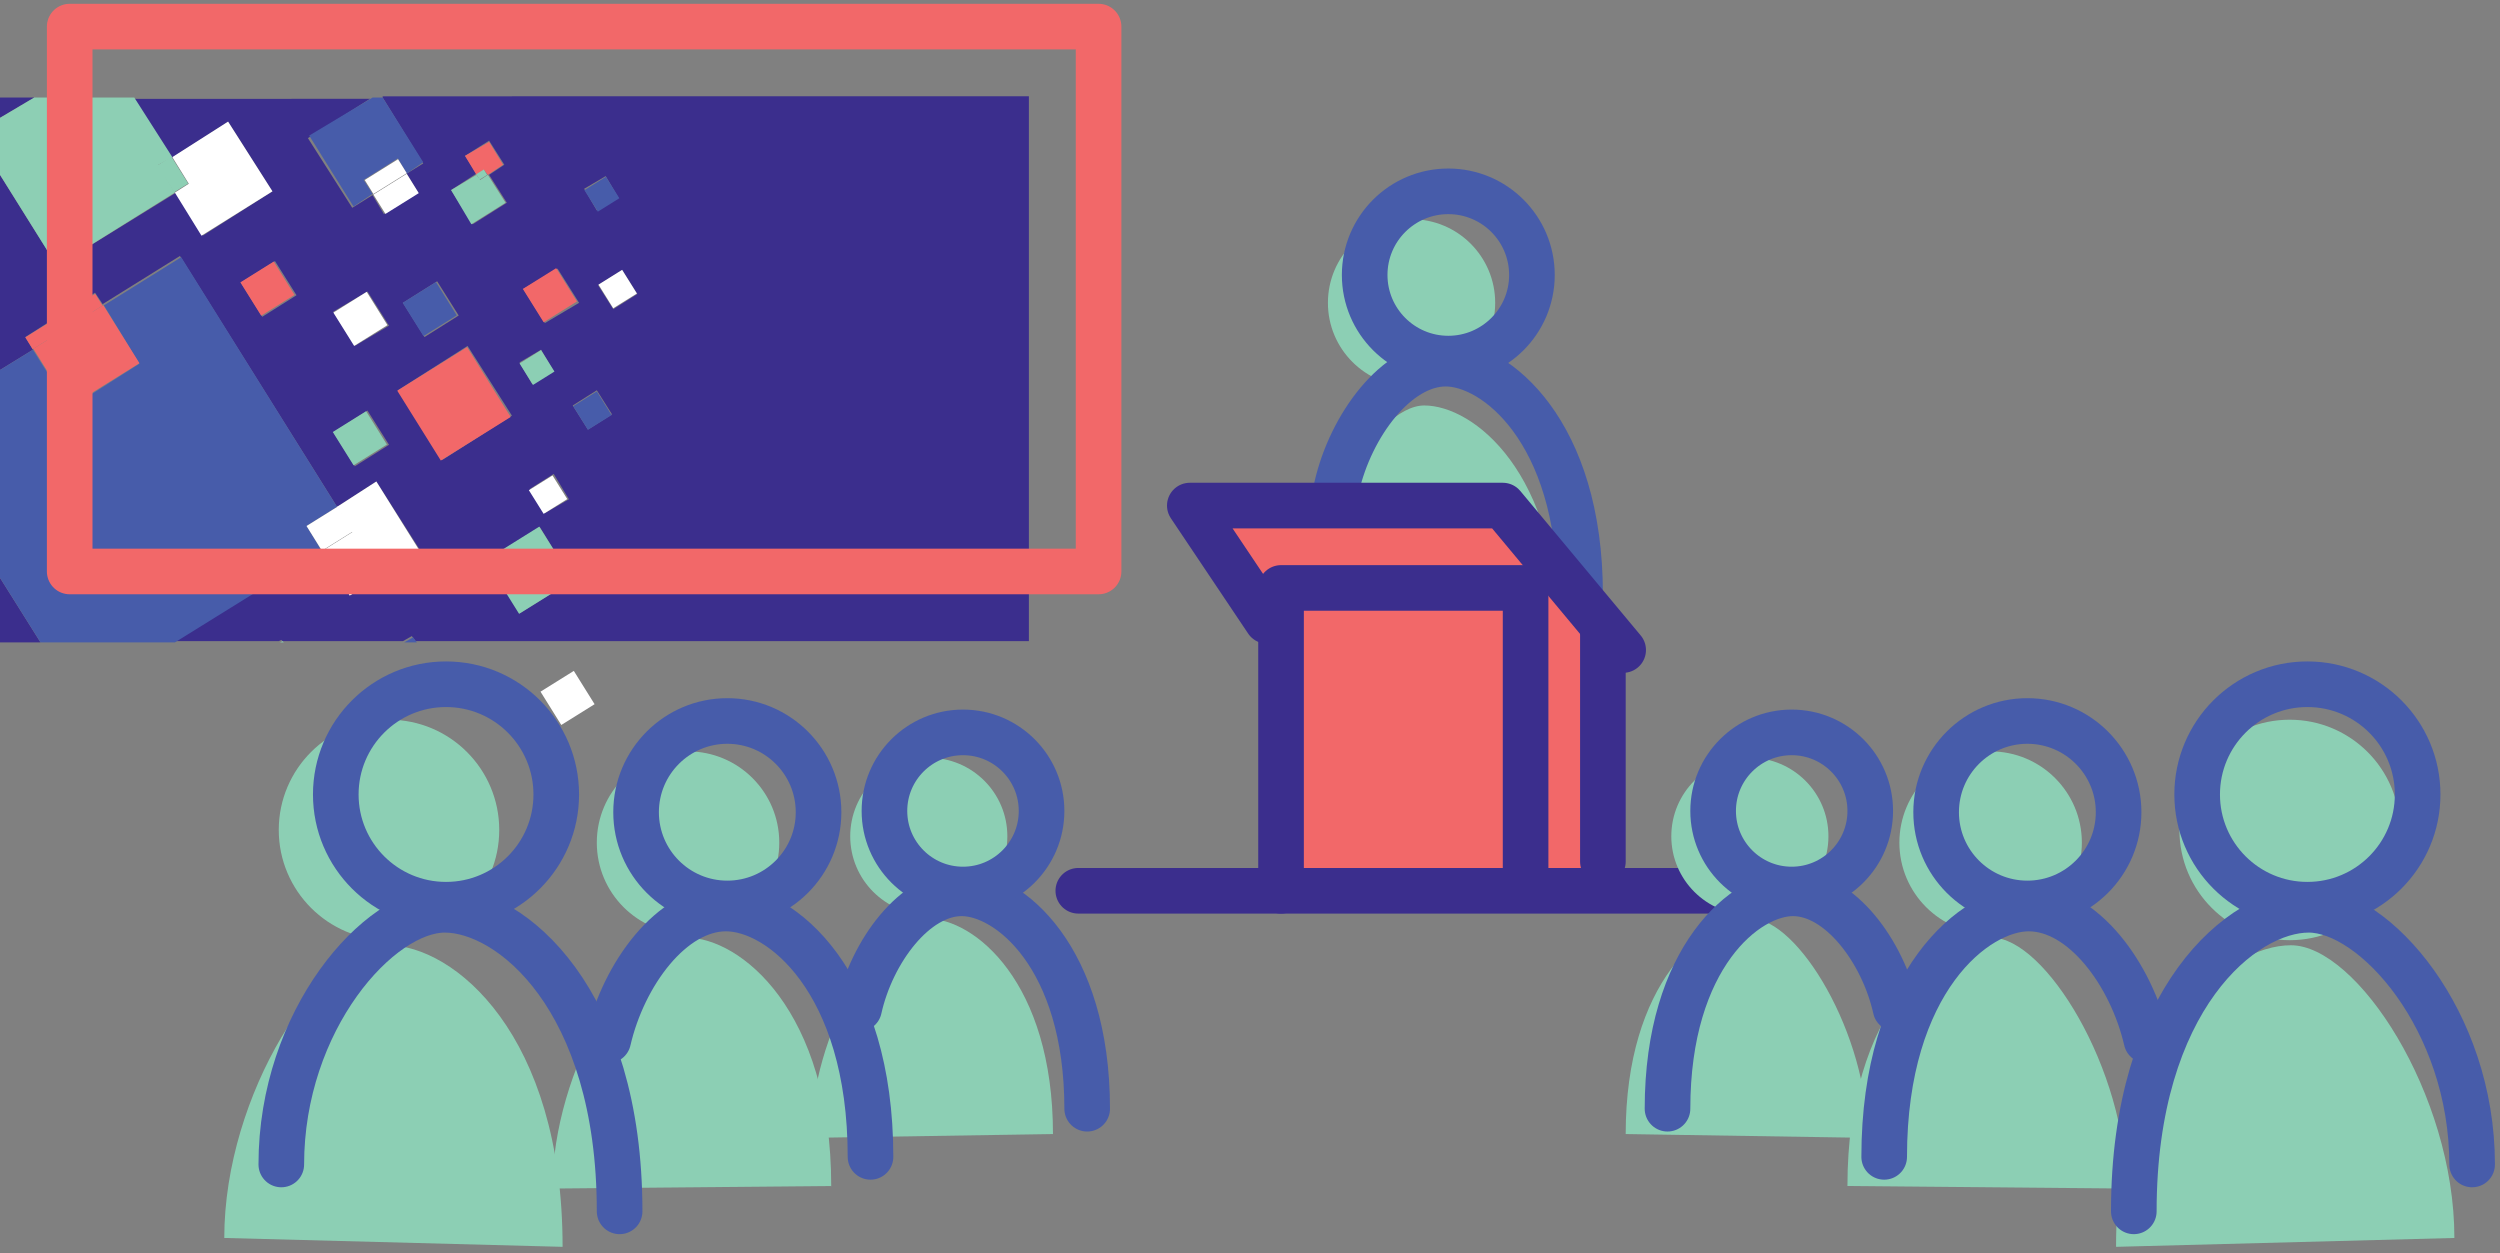 <svg xmlns="http://www.w3.org/2000/svg" xmlns:xlink="http://www.w3.org/1999/xlink" id="Layer_1" x="0px" y="0px" width="197.3px" height="98.9px" viewBox="0 0 197.3 98.9" style="enable-background:new 0 0 197.3 98.9;" xml:space="preserve">
<rect x="0" y="0" width="197.3" height="98.9" fill="#808080" stroke="none"/>
<style type="text/css">
	.st0{fill:#8CCFB4;}
	.st1{fill:none;stroke:#475CAA;stroke-width:3.6;stroke-linecap:round;stroke-miterlimit:10;}
	.st2{fill:#F26869;}
	.st3{fill:#F26869;stroke:#3B2E8D;stroke-width:3.6;stroke-linecap:round;stroke-linejoin:round;stroke-miterlimit:10;}
	.st4{fill:none;stroke:#3B2E8D;stroke-width:3.6;stroke-linecap:round;stroke-linejoin:round;stroke-miterlimit:10;}
	.st5{fill:#3B2E8D;}
	.st6{fill:#FFFFFF;}
	.st7{fill:#475CAA;}
	.st8{fill:#8DCFB4;}
	.st9{fill:#659D80;}
	.st10{fill:none;stroke:#F26869;stroke-width:3.6;stroke-linecap:round;stroke-linejoin:round;stroke-miterlimit:10;}
</style>
<g>
	<g>
		<path class="st0" d="M17.7,97.7c0-11.4,7.7-23.1,12.9-23.1s13.8,7,13.8,23.8"></path>
		<circle class="st0" cx="30.7" cy="65.5" r="8.7"></circle>
		<path class="st0" d="M43.6,93.8c0-9.4,6.4-19.8,10.6-19.8s11.4,5.7,11.4,19.6"></path>
		<circle class="st0" cx="54.3" cy="66.5" r="7.2"></circle>
		<path class="st0" d="M64,89.8c0-8.2,5.5-17.3,9.2-17.3s9.9,5,9.9,17"></path>
		<circle class="st0" cx="73.3" cy="66" r="6.2"></circle>
		<path class="st1" d="M67.8,79.6c1-4.5,4.4-9.1,8.1-9.1c3.7,0,9.9,5,9.9,17"></path>
		<circle class="st1" cx="76" cy="64" r="6.2"></circle>
		<path class="st1" d="M22.2,91.9c0-11.4,7.7-20.1,12.9-20.1s13.8,7,13.8,23.8"></path>
		<circle class="st1" cx="35.2" cy="62.7" r="8.7"></circle>
		<path class="st1" d="M48,82.1c1.2-5.2,5-10.4,9.3-10.4s11.4,5.7,11.4,19.6"></path>
		<circle class="st1" cx="57.4" cy="64.1" r="7.2"></circle>
	</g>
	<path class="st0" d="M102.6,50.4c0-8.7,5.9-18.4,9.8-18.4c3.9,0,10.6,5.3,10.6,18.2"></path>
	<circle class="st0" cx="111.4" cy="23.9" r="6.6"></circle>
	<path class="st1" d="M105.5,38.4c1.1-4.8,4.7-9.7,8.6-9.7s10.6,5.3,10.6,18.2"></path>
	<polygon class="st2" points="100.4,71.2 100.4,48.8 94.4,40.6 118.9,40.9 126.9,49.4 126.9,70.5  "></polygon>
	<circle class="st1" cx="114.3" cy="21.7" r="6.6"></circle>
	<polyline class="st3" points="101.1,70.3 101.1,46.4 120.4,46.4 120.4,69.1  "></polyline>
	<polyline class="st4" points="100,49 93.9,39.9 118.6,39.9 128.1,51.3  "></polyline>
	<line class="st4" x1="126.5" y1="68" x2="126.5" y2="49.8"></line>
	<g>
		<polygon class="st5" points="0,7.7 0,9.3 2.7,7.7   "></polygon>
		<path class="st5" d="M30.2,7.7l3.2,5.2l-1.3,0.8l0.9,1.5l-2.7,1.7l-0.9-1.5l-1.6,1l-3.5-5.5l4.9-3.1H10.6l2.9,4.7L18,9.6l3.5,5.5    l-5.5,3.5l-2.1-3.4L4.5,21L0,13.8v15.4l2.6-1.6L2,26.6l5.5-3.5l0.6,0.9l6.1-3.8L26.6,40l3.1-2l3.5,5.5L27.6,47l-2.2-3.6l-11.6,7.2    h8.2l0.2-0.1l0.1,0.1h9.5l0.7-0.4l0.3,0.4h48.4v-43H30.2z M20.7,25L19,22.3l2.7-1.7l1.7,2.7L20.7,25z M47.8,13.9l1,1.7l-1.7,1    l-1-1.7L47.8,13.9z M44,21.2l1.7,2.7L43,25.5l-1.7-2.7L44,21.2z M42.7,27.6l1,1.7l-1.7,1l-1-1.7L42.7,27.6z M44.9,39.4L43,40.5    l-1.2-1.9l1.9-1.2L44.9,39.4z M36.7,12.3l1.9-1.2l1.2,1.9l-1.2,0.8l1.4,2.2l-2.7,1.7L35.6,15l2-1.3L36.7,12.3z M34.5,22.2l1.7,2.7    l-2.7,1.7l-1.7-2.7L34.5,22.2z M29,23l1.7,2.7L28,27.3l-1.7-2.7L29,23z M28,36.8l-1.7-2.7l2.7-1.7l1.7,2.7L28,36.8z M31.4,30.8    l5.5-3.5l3.5,5.5l-5.5,3.5L31.4,30.8z M41,48.4l-2.6-4.2l4.2-2.6l2.6,4.2L41,48.4z M46.4,33.9l-1.2-1.9l1.9-1.2l1.2,1.9L46.4,33.9    z M48.4,24.4l-1.2-1.9l1.9-1.2l1.2,1.9L48.4,24.4z"></path>
		<polygon class="st5" points="0,50.7 3.2,50.7 0,45.6   "></polygon>
		<polygon class="st2" points="38.5,13.8 39.7,13 38.6,11.2 36.7,12.3 37.6,13.8 38.2,13.4   "></polygon>
		<polygon class="st6" points="13.8,15.2 15.9,18.6 21.5,15.1 18,9.6 13.6,12.4 14.9,14.5   "></polygon>
		
			<rect x="32.6" y="28.6" transform="matrix(0.848 -0.529 0.529 0.848 -11.424 23.826)" class="st2" width="6.5" height="6.5"></rect>
		<polygon class="st7" points="27.9,16.3 29.4,15.3 28.7,14.2 31.4,12.5 32.1,13.7 33.4,12.8 30.2,7.7 29.4,7.7 24.4,10.7   "></polygon>
		<polygon class="st7" points="24.2,41.5 26.6,40 14.3,20.3 8.2,24.1 11,28.7 5.5,32.2 2.6,27.6 0,29.2 0,45.6 3.2,50.7 13.8,50.7     25.4,43.5   "></polygon>
		<polygon class="st8" points="13.8,15.2 12.5,13 13.6,12.4 10.6,7.7 2.7,7.7 0,9.3 0,13.8 4.5,21   "></polygon>
		<rect x="13" y="12.5" transform="matrix(0.848 -0.529 0.529 0.848 -5.214 9.328)" class="st8" width="1.3" height="2.5"></rect>
		<rect x="1.8" y="24.8" transform="matrix(0.848 -0.529 0.529 0.848 -12.649 6.549)" class="st2" width="6.5" height="1.1"></rect>
		<rect x="3.6" y="25.4" transform="matrix(0.848 -0.529 0.529 0.848 -13.855 7.886)" class="st2" width="6.5" height="5.4"></rect>
		<rect x="39.3" y="42.5" transform="matrix(0.848 -0.529 0.529 0.848 -17.487 28.954)" class="st0" width="5" height="5"></rect>
		<polygon class="st0" points="22.1,50.7 22.4,50.7 22.3,50.6   "></polygon>
		<polygon class="st6" points="25.4,43.5 27.6,47 33.2,43.6 29.7,38 26.6,40 27.8,42   "></polygon>
		
			<rect x="24.6" y="40.6" transform="matrix(0.848 -0.529 0.529 0.848 -18.147 20.098)" class="st6" width="2.9" height="2.3"></rect>
		<polygon class="st0" points="37.2,17.7 39.9,16 38.5,13.8 37.9,14.2 37.6,13.8 35.6,15   "></polygon>
		
			<rect x="37.7" y="13.5" transform="matrix(0.848 -0.529 0.529 0.848 -1.524 22.243)" class="st0" width="0.7" height="0.5"></rect>
		<rect x="26.9" y="33" transform="matrix(0.848 -0.529 0.529 0.848 -14.004 20.34)" class="st0" width="3.1" height="3.1"></rect>
		
			<rect x="32.4" y="22.8" transform="matrix(0.848 -0.529 0.529 0.848 -7.758 21.704)" class="st7" width="3.1" height="3.1"></rect>
		<rect x="46.5" y="14.3" transform="matrix(0.848 -0.529 0.529 0.848 -0.873 27.48)" class="st7" width="2" height="2"></rect>
		<rect x="41.4" y="28" transform="matrix(0.848 -0.529 0.529 0.848 -8.916 26.842)" class="st0" width="2" height="2"></rect>
		<polygon class="st7" points="31.9,50.7 32.9,50.7 32.6,50.3   "></polygon>
		
			<rect x="41.9" y="21.7" transform="matrix(0.848 -0.529 0.529 0.848 -5.747 26.566)" class="st2" width="3.1" height="3.1"></rect>
		
			<rect x="19.6" y="21.2" transform="matrix(0.848 -0.529 0.529 0.848 -8.863 14.675)" class="st2" width="3.1" height="3.1"></rect>
		
			<rect x="29.7" y="14.4" transform="matrix(0.848 -0.529 0.529 0.848 -3.335 18.856)" class="st6" width="3.1" height="1.8"></rect>
		
			<rect x="28.9" y="13.3" transform="matrix(0.848 -0.529 0.529 0.848 -2.759 18.216)" class="st6" width="3.1" height="1.3"></rect>
		
			<rect x="47.7" y="21.7" transform="matrix(0.848 -0.529 0.529 0.848 -4.696 29.294)" class="st6" width="2.2" height="2.2"></rect>
		
			<rect x="45.7" y="31.3" transform="matrix(0.848 -0.529 0.529 0.848 -10.076 29.688)" class="st7" width="2.2" height="2.2"></rect>
		
			<rect x="42.2" y="37.9" transform="matrix(0.848 -0.529 0.529 0.848 -14.096 28.871)" class="st6" width="2.2" height="2.2"></rect>
		
			<rect x="43.3" y="53.5" transform="matrix(0.848 -0.529 0.529 0.848 -22.363 32.124)" class="st6" width="3.1" height="3.1"></rect>
		
			<rect x="26.9" y="23.6" transform="matrix(0.848 -0.529 0.529 0.848 -8.986 18.888)" class="st6" width="3.1" height="3.1"></rect>
	</g>
	<path class="st9" d="M100.5,71.4"></path>
	<rect x="5.5" y="2.1" class="st10" width="81.2" height="43"></rect>
	<line class="st4" x1="142.1" y1="70.3" x2="85.1" y2="70.3"></line>
	<g>
		<g>
			<path class="st0" d="M193.7,97.7c0-11.4-7.7-23.1-12.9-23.1c-5.1,0-13.8,7-13.8,23.8"></path>
			<circle class="st0" cx="180.7" cy="65.5" r="8.7"></circle>
			<path class="st0" d="M167.8,93.8c0-9.4-6.4-19.8-10.6-19.8s-11.4,5.7-11.4,19.6"></path>
			<circle class="st0" cx="157.1" cy="66.5" r="7.2"></circle>
			<path class="st0" d="M147.4,89.8c0-8.2-5.5-17.3-9.2-17.3s-9.9,5-9.9,17"></path>
			<circle class="st0" cx="138.1" cy="66" r="6.2"></circle>
		</g>
		<path class="st1" d="M149.6,79.6c-1-4.5-4.4-9.1-8.1-9.1c-3.7,0-9.9,5-9.9,17"></path>
		<circle class="st1" cx="141.4" cy="64" r="6.2"></circle>
		<path class="st1" d="M195.1,91.9c0-11.4-7.7-20.1-12.9-20.1s-13.8,7-13.8,23.8"></path>
		<circle class="st1" cx="182.1" cy="62.7" r="8.7"></circle>
		<path class="st1" d="M169.4,82.1c-1.2-5.2-5-10.4-9.3-10.4c-4.2,0-11.4,5.7-11.4,19.6"></path>
		<circle class="st1" cx="160" cy="64.1" r="7.2"></circle>
	</g>
</g>
</svg>